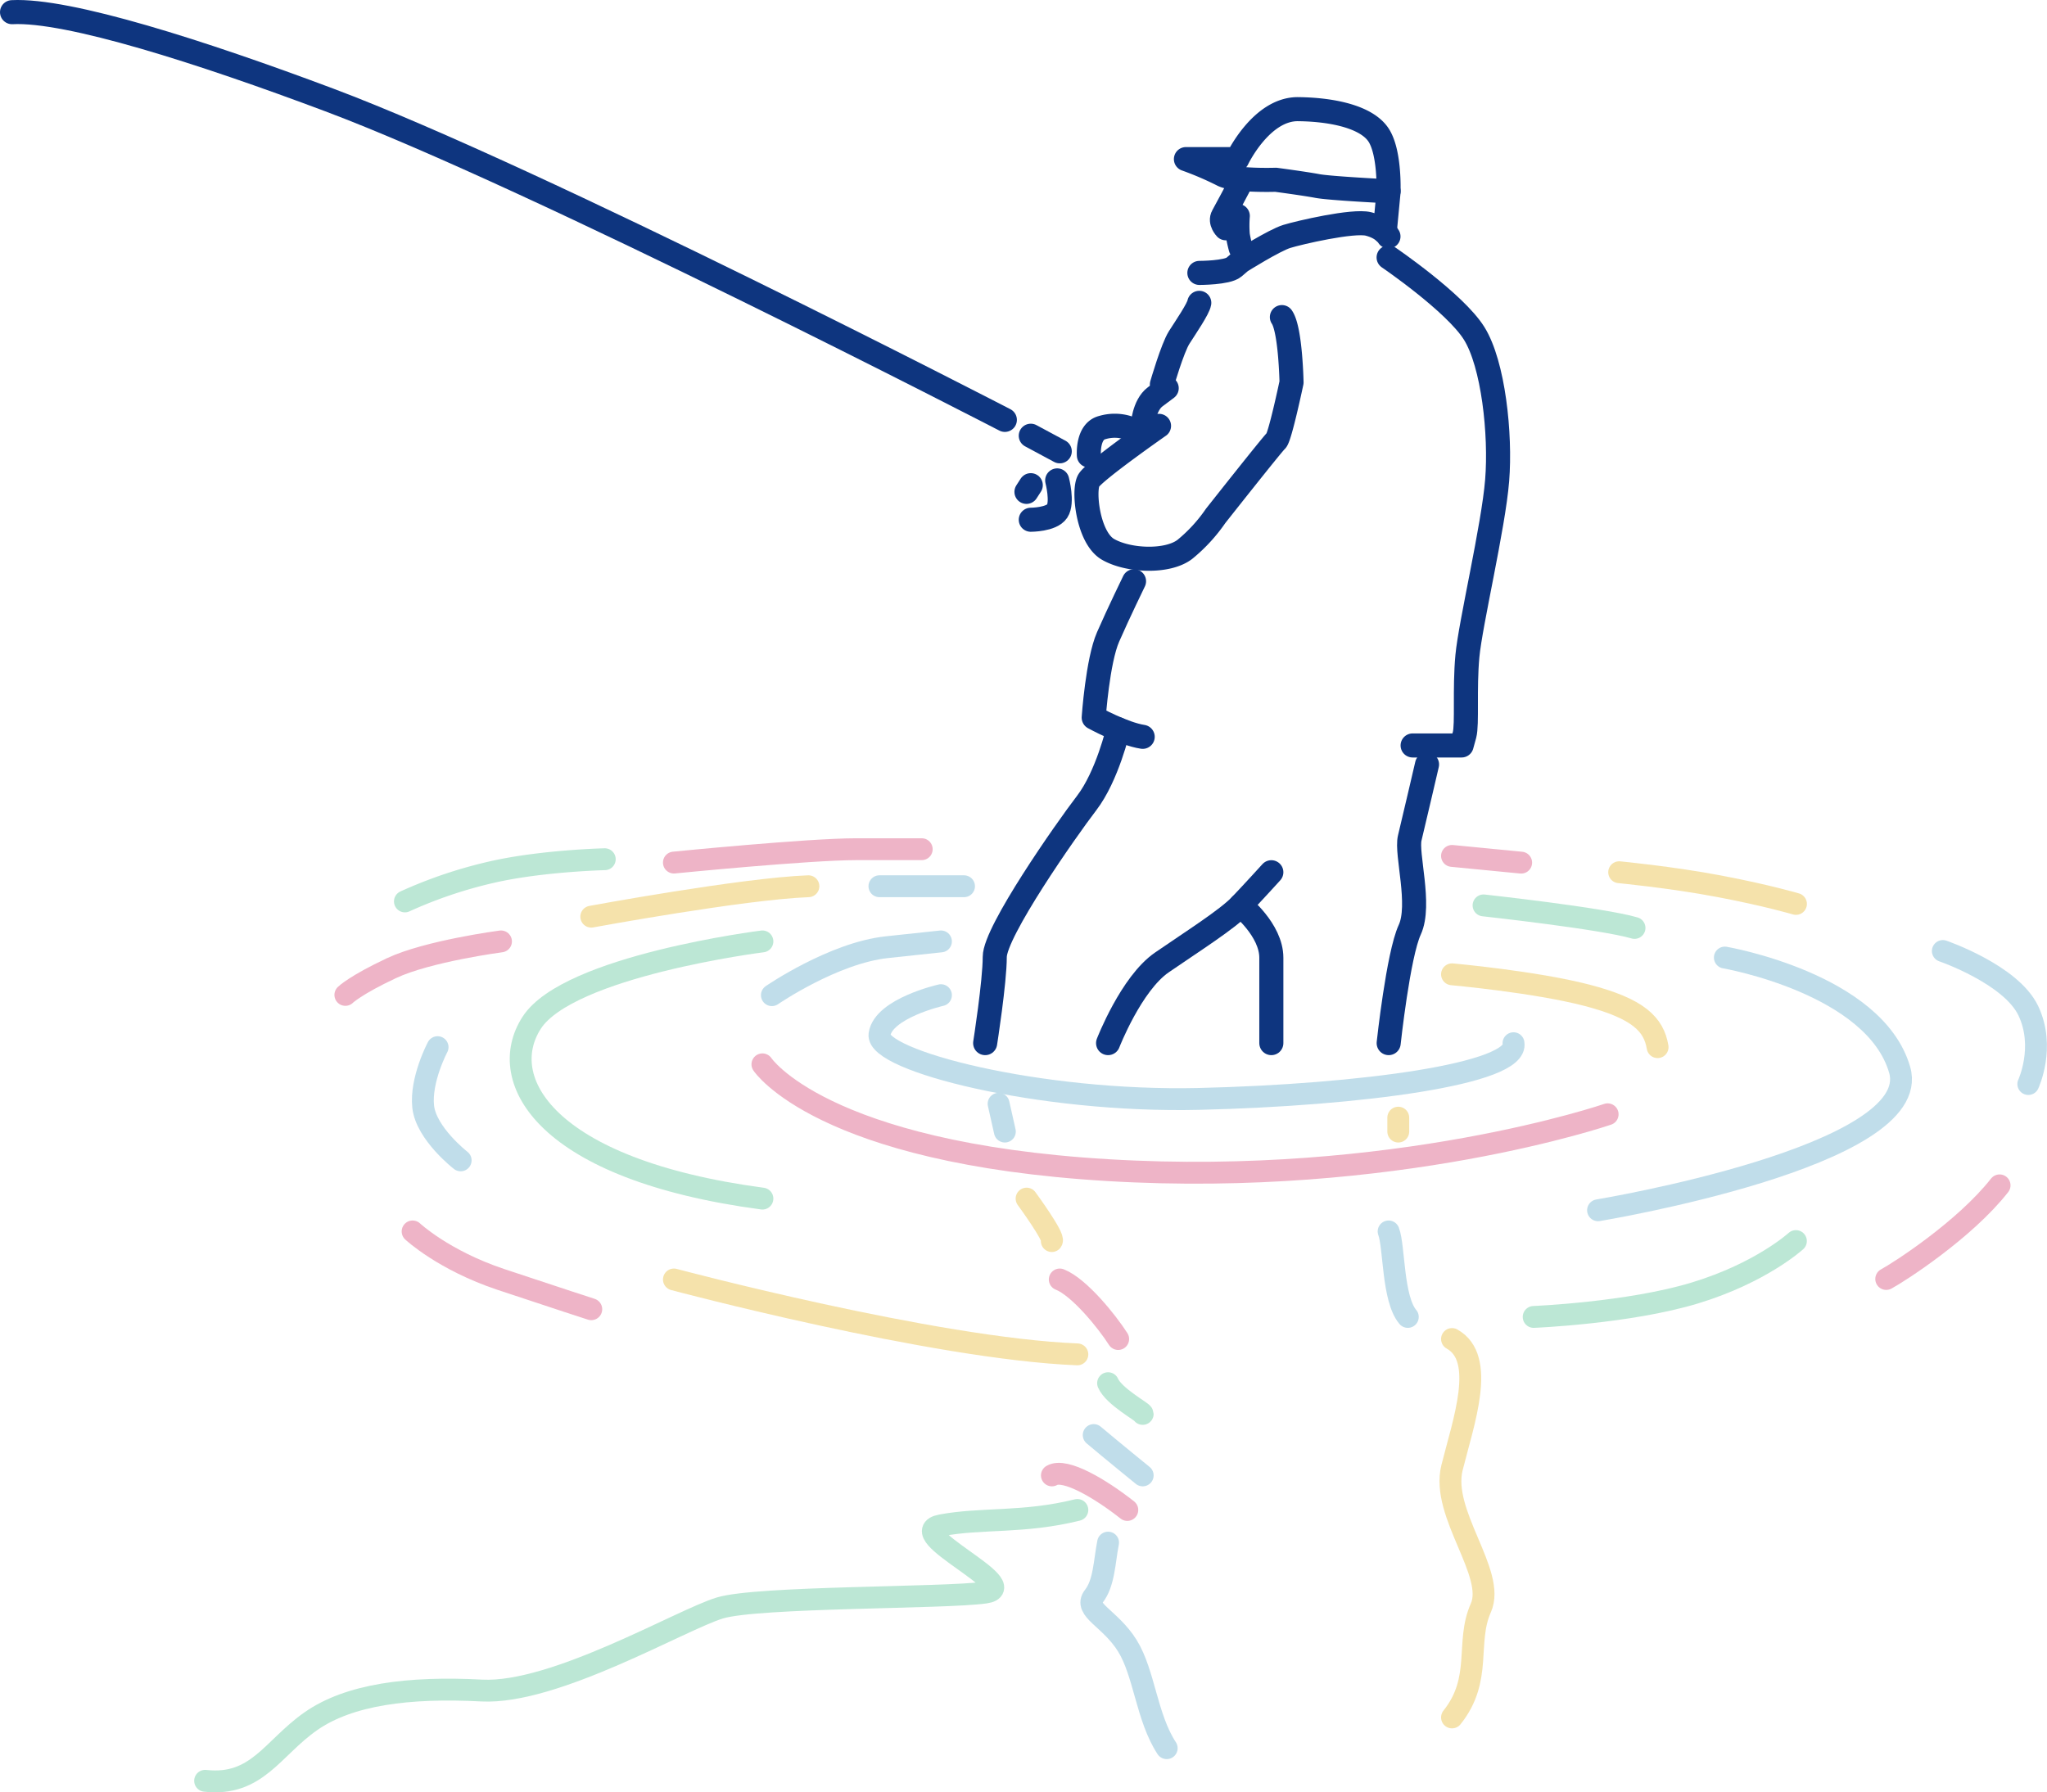 <svg xmlns="http://www.w3.org/2000/svg" viewBox="0 0 612.15 536.1"><line x1="316.92" y1="134.99" x2="308.25" y2="130.33" style="fill:none;stroke:#0e357f;stroke-linecap:round;stroke-linejoin:round;stroke-width:7.198px"/><path d="M300.5,125.59s-140-72.4-202-95.68C60.26,15.56,20.4,2.78,3.6,3.64" style="fill:none;stroke:#0e357f;stroke-linecap:round;stroke-linejoin:round;stroke-width:7.198px"/><path d="M316.15,143.69s1.73,6.6,0,9.19-7.9,2.58-7.9,2.58" style="fill:none;stroke:#0e357f;stroke-linecap:round;stroke-linejoin:round;stroke-width:7.198px"/><line x1="308.25" y1="145.12" x2="306.96" y2="147.12" style="fill:none;stroke:#0e357f;stroke-linecap:round;stroke-linejoin:round;stroke-width:7.198px"/><path d="M325.63,136.22s-.57-7.19,4-8.33a13.05,13.05,0,0,1,7.47,0" style="fill:none;stroke:#0e357f;stroke-linecap:round;stroke-linejoin:round;stroke-width:7.198px"/><path d="M346.6,127.38s-19.24,13.43-21,16.31-.31,17.12,5.74,20.62,17.82,4,23,0a48,48,0,0,0,9.19-10s16.95-21.48,18.1-22.51,4.6-17.42,4.6-17.42-.29-15.8-2.88-19.53" style="fill:none;stroke:#0e357f;stroke-linecap:round;stroke-linejoin:round;stroke-width:7.198px"/><path d="M341.72,127.38s.29-6.1,3.73-8.69l3.45-2.58" style="fill:none;stroke:#0e357f;stroke-linecap:round;stroke-linejoin:round;stroke-width:7.198px"/><path d="M347.46,115s3.16-10.92,5.18-14.08,5.74-8.62,6-10.34" style="fill:none;stroke:#0e357f;stroke-linecap:round;stroke-linejoin:round;stroke-width:7.198px"/><path d="M358.67,81.63s8.33,0,10.34-1.72l2-1.72s10.06-6.32,13.79-7.47,19.82-4.89,24.42-3.74,6,3.74,6,3.74" style="fill:none;stroke:#0e357f;stroke-linecap:round;stroke-linejoin:round;stroke-width:7.198px"/><path d="M415.26,77s19.82,13.5,25.57,22.69,8,30.17,6.89,44-8,42.8-8.9,52.57,0,20.39-.86,23.55l-.87,3.16H422.44" style="fill:none;stroke:#0e357f;stroke-linecap:round;stroke-linejoin:round;stroke-width:7.198px"/><path d="M339.13,173.85s-4.62,9.48-7.76,16.66-4.3,24.13-4.3,24.13,8.9,4.89,14.65,5.75" style="fill:none;stroke:#0e357f;stroke-linecap:round;stroke-linejoin:round;stroke-width:7.198px"/><path d="M370.16,64.59a35.15,35.15,0,0,0,0,5.7c.29,1.86.86,3.91.86,3.91" style="fill:none;stroke:#0e357f;stroke-linecap:round;stroke-linejoin:round;stroke-width:7.198px"/><path d="M366.57,68.28s-1.87-1.91-.86-3.69,4.82-9,4.82-9" style="fill:none;stroke:#0e357f;stroke-linecap:round;stroke-linejoin:round;stroke-width:7.198px"/><path d="M381.51,53.77s-12.52.43-16.1-1.58a96.53,96.53,0,0,0-10.76-4.6H370s7.17-15.08,18.23-14.94,20.82,2.59,24.13,7.9,2.87,16.67,2.87,16.67-17.52-.87-21.26-1.58S381.51,53.77,381.51,53.77Z" style="fill:none;stroke:#0e357f;stroke-linecap:round;stroke-linejoin:round;stroke-width:7.198px"/><line x1="415.26" y1="57.22" x2="414.1" y2="69.4" style="fill:none;stroke:#0e357f;stroke-linecap:round;stroke-linejoin:round;stroke-width:7.198px"/><path d="M334.39,218.12s-3.23,14-9.44,22.09-27.47,38.49-27.47,46S294.61,312,294.61,312" style="fill:none;stroke:#0e357f;stroke-linecap:round;stroke-linejoin:round;stroke-width:7.198px"/><path d="M331.37,312s6.9-17.81,16.09-24.13S367,275,371,270.81s9.19-9.92,9.19-9.92" style="fill:none;stroke:#0e357f;stroke-linecap:round;stroke-linejoin:round;stroke-width:7.198px"/><path d="M371,270.81s9.19,7.32,9.19,15.65V312" style="fill:none;stroke:#0e357f;stroke-linecap:round;stroke-linejoin:round;stroke-width:7.198px"/><path d="M415.28,312s2.85-26.43,6.3-33.9-1.15-22.73,0-27.45,5.17-22,5.17-22" style="fill:none;stroke:#0e357f;stroke-linecap:round;stroke-linejoin:round;stroke-width:7.198px"/><g style="opacity:0.5"><path d="M281.39,297.66s-17.23,3.92-18.38,11.73,47.68,20.45,95.66,19.3,95.66-7.47,93.94-16.66" style="fill:none;stroke:#82bcd5;stroke-linecap:round;stroke-miterlimit:10;stroke-width:6.54px"/><path d="M434.22,291.42s24.71,2.22,40.22,6.24,20.11,8.7,21.26,15.55" style="fill:none;stroke:#ebc657;stroke-linecap:round;stroke-miterlimit:10;stroke-width:6.54px"/><path d="M480.76,333.29S417.26,355.12,331.37,350,228,318.35,228,318.35" style="fill:none;stroke:#de698f;stroke-linecap:round;stroke-miterlimit:10;stroke-width:6.54px"/><path d="M230.83,297.66S249.22,285,265.3,283.3l16.09-1.72" style="fill:none;stroke:#82bcd5;stroke-linecap:round;stroke-miterlimit:10;stroke-width:6.54px"/><path d="M228,281.58s-58,7.29-69,24.33,4,43.93,69,52.6" style="fill:none;stroke:#7ad0ab;stroke-linecap:round;stroke-miterlimit:10;stroke-width:6.54px"/><path d="M477.89,362s97.67-16.14,90.2-42-52.28-33.59-52.28-33.59" style="fill:none;stroke:#82bcd5;stroke-linecap:round;stroke-miterlimit:10;stroke-width:6.54px"/><path d="M149.82,281.58s-21.83,2.87-32.75,8-13.79,8-13.79,8" style="fill:none;stroke:#de698f;stroke-linecap:round;stroke-miterlimit:10;stroke-width:6.54px"/><path d="M130.86,313.21s-5.17,9.73-4.31,17.78,11.21,16.08,11.21,16.08" style="fill:none;stroke:#82bcd5;stroke-linecap:round;stroke-miterlimit:10;stroke-width:6.54px"/><path d="M201.53,382.7s77.56,20.68,120.65,22.4" style="fill:none;stroke:#ebc657;stroke-linecap:round;stroke-miterlimit:10;stroke-width:6.54px"/><line x1="298.63" y1="330.14" x2="300.5" y2="338.46" style="fill:none;stroke:#82bcd5;stroke-linecap:round;stroke-miterlimit:10;stroke-width:6.54px"/><path d="M307,358.51s8.47,11.55,7.54,12.7" style="fill:none;stroke:#ebc657;stroke-linecap:round;stroke-miterlimit:10;stroke-width:6.54px"/><path d="M316.92,382.7c5.84,2.29,14.17,12.64,17.47,17.81" style="fill:none;stroke:#de698f;stroke-linecap:round;stroke-miterlimit:10;stroke-width:6.54px"/><path d="M331.37,413.72c1.73,4,10.35,8.62,10.35,9.19" style="fill:none;stroke:#7ad0ab;stroke-linecap:round;stroke-miterlimit:10;stroke-width:6.54px"/><path d="M327.07,429.23c5.46,4.6,14.65,12.07,14.65,12.07" style="fill:none;stroke:#82bcd5;stroke-linecap:round;stroke-miterlimit:10;stroke-width:6.54px"/><path d="M337.12,451.64c-8-6.32-18.67-12.64-22.55-10.34" style="fill:none;stroke:#de698f;stroke-linecap:round;stroke-miterlimit:10;stroke-width:6.54px"/><path d="M322.18,451.64c-16.08,4-28.72,2.3-40.79,4.6s25.28,18.38,13.22,20.11-67.8,1.15-79.29,4.59-49.41,25.86-71.24,24.71-39.65,1.15-51.14,9.19-16.09,19.54-31.6,17.81" style="fill:none;stroke:#7ad0ab;stroke-linecap:round;stroke-miterlimit:10;stroke-width:6.54px"/><path d="M331.37,461.41c-1.14,5.74-1.14,12.06-4.3,16.09S332,484,337.12,492.23s5.75,21.46,11.78,30.66" style="fill:none;stroke:#82bcd5;stroke-linecap:round;stroke-miterlimit:10;stroke-width:6.54px"/><path d="M434.22,513.69c9.19-11.49,4-22.4,8.62-32.75s-12.07-28.15-8.62-41.94,10.34-32.75,0-38.49" style="fill:none;stroke:#ebc657;stroke-linecap:round;stroke-miterlimit:10;stroke-width:6.54px"/><path d="M421,393.9c-4.61-5.46-4-21-5.74-25.57" style="fill:none;stroke:#82bcd5;stroke-linecap:round;stroke-miterlimit:10;stroke-width:6.54px"/><line x1="418.15" y1="338.46" x2="418.15" y2="334.3" style="fill:none;stroke:#ebc657;stroke-linecap:round;stroke-miterlimit:10;stroke-width:6.54px"/><path d="M458.64,393.9s28.44-1.15,48.26-7.18,30.16-15.51,30.16-15.51" style="fill:none;stroke:#7ad0ab;stroke-linecap:round;stroke-miterlimit:10;stroke-width:6.54px"/><path d="M443.65,270.81s35.39,3.87,45.15,6.74" style="fill:none;stroke:#7ad0ab;stroke-linecap:round;stroke-miterlimit:10;stroke-width:6.54px"/><path d="M176.82,274.18s45.39-8.37,64.93-9.1" style="fill:none;stroke:#ebc657;stroke-linecap:round;stroke-miterlimit:10;stroke-width:6.54px"/><line x1="262.99" y1="265.08" x2="288.29" y2="265.08" style="fill:none;stroke:#82bcd5;stroke-linecap:round;stroke-miterlimit:10;stroke-width:6.54px"/><path d="M201.53,258s40.22-4,54.58-4h19.53" style="fill:none;stroke:#de698f;stroke-linecap:round;stroke-miterlimit:10;stroke-width:6.54px"/><line x1="434.22" y1="256.01" x2="454.9" y2="258.02" style="fill:none;stroke:#de698f;stroke-linecap:round;stroke-miterlimit:10;stroke-width:6.54px"/><path d="M484.21,260.89s15.51,1.47,29.87,4.19,23,5.29,23,5.29" style="fill:none;stroke:#ebc657;stroke-linecap:round;stroke-miterlimit:10;stroke-width:6.54px"/><path d="M180.85,257s-19,.44-33.9,3.88a135.52,135.52,0,0,0-25.86,8.74" style="fill:none;stroke:#7ad0ab;stroke-linecap:round;stroke-miterlimit:10;stroke-width:6.54px"/><path d="M123.39,368.33s9.19,8.62,26.43,14.37,27,8.9,27,8.9" style="fill:none;stroke:#de698f;stroke-linecap:round;stroke-miterlimit:10;stroke-width:6.54px"/><path d="M564.07,382.55c4-2.15,23.55-14.79,33.9-28" style="fill:none;stroke:#de698f;stroke-linecap:round;stroke-miterlimit:10;stroke-width:6.54px"/><path d="M581,284.45s20.39,7,25.56,17.87,0,21.92,0,21.92" style="fill:none;stroke:#82bcd5;stroke-linecap:round;stroke-miterlimit:10;stroke-width:6.54px"/></g></svg>